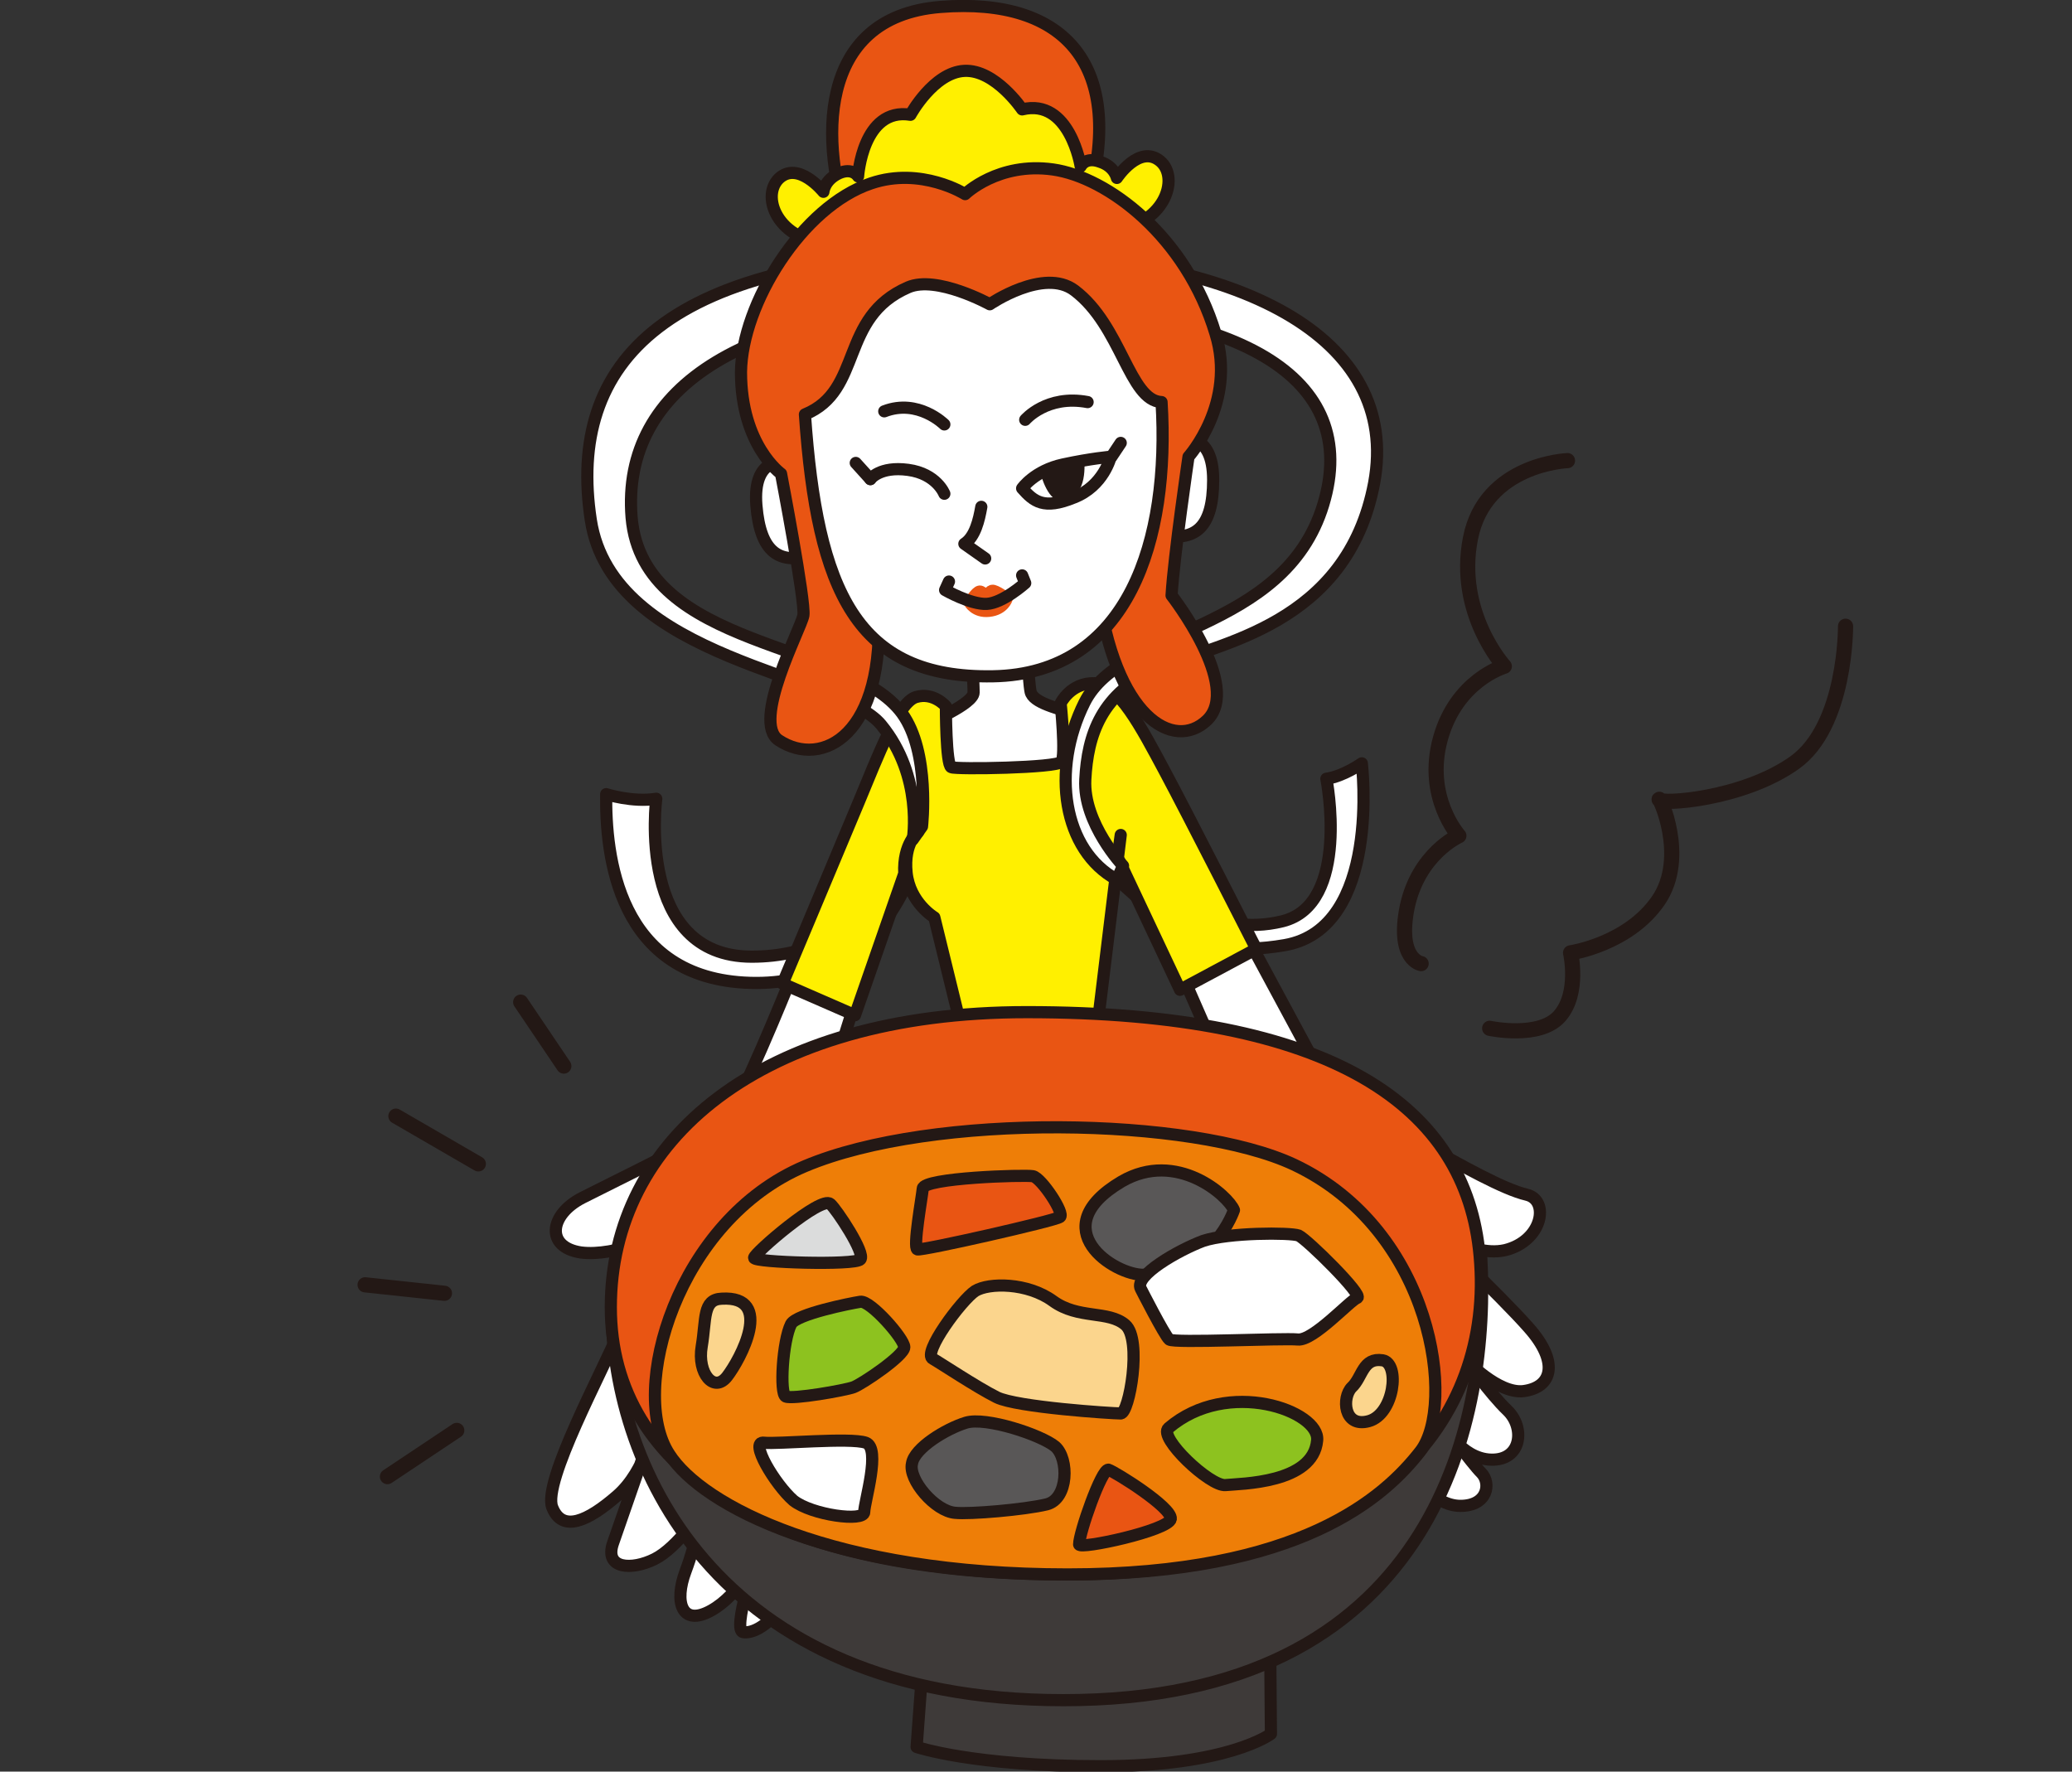 <?xml version="1.0" encoding="utf-8"?>
<!-- Generator: Adobe Illustrator 28.2.0, SVG Export Plug-In . SVG Version: 6.00 Build 0)  -->
<svg version="1.1" id="_レイヤー_2" xmlns="http://www.w3.org/2000/svg" xmlns:xlink="http://www.w3.org/1999/xlink" x="0px"
	 y="0px" viewBox="0 0 269 230" style="enable-background:new 0 0 269 230;" xml:space="preserve">
<rect x="0" y="0" width="269" height="230" fill="#333333" stroke="none"/>
<style type="text/css">
	.st0{fill:#FFFFFF;stroke:#231815;stroke-width:1.58;stroke-linecap:round;stroke-linejoin:round;}
	.st1{fill:#FFF000;stroke:#231815;stroke-width:1.58;stroke-linecap:round;stroke-linejoin:round;}
	.st2{fill:#3E3A39;stroke:#231815;stroke-width:1.58;stroke-linecap:round;stroke-linejoin:round;}
	.st3{fill:#E95513;stroke:#231815;stroke-width:1.58;stroke-linecap:round;stroke-linejoin:round;}
	.st4{fill:#EE7E07;stroke:#231815;stroke-width:1.58;stroke-linecap:round;stroke-linejoin:round;}
	.st5{fill:#FBD58D;stroke:#231815;stroke-width:1.58;stroke-linecap:round;stroke-linejoin:round;}
	.st6{fill:#595757;stroke:#231815;stroke-width:1.58;stroke-linecap:round;stroke-linejoin:round;}
	.st7{fill:#8DC21F;stroke:#231815;stroke-width:1.58;stroke-linecap:round;stroke-linejoin:round;}
	.st8{fill:#DBDCDC;stroke:#231815;stroke-width:1.58;stroke-linecap:round;stroke-linejoin:round;}
	.st9{fill:none;stroke:#231815;stroke-width:1.97;stroke-linecap:round;stroke-linejoin:round;}
	.st10{fill:#231815;}
	.st11{fill:none;stroke:#231815;stroke-width:1.58;stroke-linecap:round;stroke-linejoin:round;}
	.st12{fill:#E95513;stroke:#E95513;stroke-width:1.58;stroke-linecap:round;stroke-linejoin:round;}
</style>
<g id="_テキスト">
	<g>
		<path class="st0" d="M145,114.2c5.3,4.3,9.2,10.7,21.8,8.5c12.6-2.2,10-23.6,10-23.6s-2.4,1.7-4.6,2c0,0,3.2,16.3-5.7,18.5
			c-8.9,2.2-16.6-3.7-20.7-7.2"/>
		<path class="st0" d="M78.7,103.1c-0.1,7.8,1.4,24,18.7,24.5c17.3,0.5,21.3-15.6,21.3-15.6l-1.1-0.8c0,0-4.9,13-20,13
			s-12.4-20.5-12.4-20.5C82.1,104.2,78.7,103.1,78.7,103.1L78.7,103.1z"/>
		<g>
			<path class="st0" d="M126,82.1c0,0,0.4,6.3,0.4,7.8s-6,4-6,4c-0.2,4.2,1.2,10.7,9.6,10.2c9.2-0.5,10.2-5.4,10.6-11.2
				c-3.4-0.9-6.5-1.7-6.8-3.1c-0.3-1.4-0.6-8.2-0.6-8.2"/>
			<path class="st0" d="M162.2,122.2l13.2,24.5c0,0,5.2-0.4,8.9,1.6c5.6,3.1,10.9,6.1,13.9,6.8s2.1,6-2.8,7.2c-4.9,1.1-11-4-11-4
				s10.7,10.2,14.1,14.1c3.9,4.4,3.1,7.7-0.7,8.2c-3.3,0.4-7.5-4.1-7.5-4.1s3.1,4.4,5.4,6.6s1.9,6.5-2.1,6.4s-6.3-4.7-6.3-4.7
				s3.7,5.1,5,6.4c1.3,1.3,0.9,4.3-2.7,4.3s-6.5-4.3-7.5-6.1c0,0,1.5,3.9,2.2,4.9s-0.1,3.6-3.2,3.1c-3.1-0.5-7-5.9-11.5-15.6
				c-4.5-9.8-5.3-22-4.5-28.7l-11.6-26.5"/>
			<path class="st0" d="M110.7,131.1l-5.8,18.4c0,0,2.8,8.6,2.6,22.1c-0.2,13.5-2.8,31.5-4.9,35.2c-2.1,3.8-4.6,5.3-6.1,5.1
				c-1.5-0.2,1.7-9.7,1.7-9.7s-2.1,4.8-5.9,6.9s-4.8-1.1-3.3-5.1s2.1-7.9,2.1-7.9s-3.1,4.8-6.1,6.3s-6.6,1.3-5.4-2.1
				s5.3-15.3,5.3-15.3s-1,5.9-4.8,9.2c-3.8,3.3-7.1,4.8-8.4,1.5c-1.3-3.3,6.6-17.8,8.7-22.9c2.1-5.1,5.9-12.7,5.9-12.7
				s-6.3,3.1-10.9,2.5c-4.6-0.7-4.1-4.9,0.2-7.1s16.8-8.2,18.5-9.9c1.7-1.6,8.3-17.9,8.3-17.9"/>
			<path class="st1" d="M119.2,108c0,0-1.9,1.4-1.5,5.3c0.4,3.9,3.6,5.8,3.6,5.8l3.6,14.7h17.5l3.1-25.4l-0.4,2.9l8.1,17.2l9.9-5.3
				c0,0-8.9-17.5-11.9-23.1c-3-5.6-6-11.4-9.1-11.4c-3.1-0.1-4.4,2.6-4.4,2.6s0.7,6.8,0.1,7.6s-13.7,1-14.3,0.7
				c-0.7-0.3-0.7-7.9-0.7-7.9s-1.6-1.9-3.9-1.2s-4.9,7.6-7.4,13.6s-9.9,23.6-9.9,23.6l9.4,4.1l6.4-18.4
				C117.2,109.5,119.2,108,119.2,108L119.2,108z"/>
			<g>
				<path class="st2" d="M119.7,217.3l-0.7,9.5c0,0,7.3,2.5,23.9,2.5s22.1-4.2,22.1-4.2l-0.1-11.9"/>
				<path class="st2" d="M79.4,169.7c0,21.1,14.2,52,60.8,51s53.3-37,52.1-57.6"/>
				<path class="st3" d="M133.3,131.4c-34.7,0-54,16.7-54,38.3s21.4,34.7,59.2,34.7c40.4,0,55.5-20.3,53.6-41.3
					C190.4,143.5,172.9,131.4,133.3,131.4z"/>
				<path class="st4" d="M86.9,188.8c-5.4-8.2,1-30.4,17.6-37.4s50.3-6.4,63.5-0.2c18.2,8.6,21,31.3,16.4,37.2
					c-4.6,5.9-15.5,16-45.8,16S91.2,195.5,86.9,188.8z"/>
				<path class="st5" d="M121.1,176.4c0.9,0.5,5.7,3.7,8.3,5c2.6,1.3,15,2.1,16.1,2.1c1.1,0,2.8-9.6,0.6-11.5s-6.1-0.7-9.4-3.1
					c-3.3-2.4-8.3-2.4-10.1-1.3C124.8,168.8,119.7,175.7,121.1,176.4L121.1,176.4z"/>
				<path class="st6" d="M160.2,157.1c0,0-2.7,8.2-11.7,8.4c-3.8,0.1-13.2-6-2.9-12.1C152.8,149.2,159.5,155.3,160.2,157.1z"/>
				<path class="st7" d="M102.7,171.9c-1.1,2.2-1.5,9-0.7,9.4c0.9,0.4,7.7-0.8,8.8-1.2s6.6-4.1,6.6-5.2s-4.4-6.1-5.7-5.9
					S103.4,170.6,102.7,171.9L102.7,171.9z"/>
				<path class="st8" d="M107.8,156.3c0.8,0.7,4.6,6.4,3.9,7.2s-13.8,0.4-13.8-0.2S106.6,155.2,107.8,156.3L107.8,156.3z"/>
				<path class="st0" d="M99.2,187.3c1.7,0.2,11.2-0.7,13.2,0s-0.2,7.7-0.2,9s-6.8,0.4-9.2-1.5C100.6,192.7,97.2,187,99.2,187.3
					L99.2,187.3z"/>
				<path class="st5" d="M93.7,168.6c6.9-0.4,2.4,7.9,0.7,10.1s-3.9-0.4-3.3-3.9C91.7,171.2,91.2,168.7,93.7,168.6L93.7,168.6z"/>
				<path class="st3" d="M140.1,200.5c0,0.7,11.6-1.8,11.9-3.3c0.2-1.5-7.2-6.1-8.1-6.4C143,190.7,140.1,199,140.1,200.5
					L140.1,200.5z"/>
				<path class="st6" d="M124,196.4c1.9,0.2,9-0.4,11.9-1.1c2.8-0.7,2.9-5.9,1.1-7.5c-1.8-1.5-9-3.9-11.6-3.1s-6.7,3.3-7,5.3
					C117.9,192.1,121.4,196.2,124,196.4L124,196.4z"/>
				<path class="st7" d="M151.7,185.4c7.7-6.6,19.7-2.2,19.3,1.6c-0.5,5.6-9.9,5.6-11.9,5.8S150.3,186.6,151.7,185.4z"/>
				<path class="st5" d="M179.5,176.6c2.3,0.4,1.5,7-1.8,7.9c-3.3,0.9-3.5-3.1-2.2-4.4C176.9,178.8,176.9,176.2,179.5,176.6
					L179.5,176.6z"/>
				<path class="st3" d="M119.8,154.3c-0.1,1.1-1.3,7.7-0.7,7.9s17.8-3.7,18.5-4.2c0.7-0.4-2.4-5.1-3.5-5.3
					C133,152.5,119.9,152.9,119.8,154.3L119.8,154.3z"/>
				<path class="st0" d="M148.1,167.3c0,0,3.1,6.1,3.7,6.6s14.7-0.2,16.7,0s6.8-5.1,7.7-5.4s-6.5-7.6-7.6-8.1
					c-1.1-0.4-9.1-0.4-12.4,0.7C153,162.3,147.2,165.6,148.1,167.3L148.1,167.3z"/>
			</g>
		</g>
		<g>
			<path class="st9" d="M203.5,59.8c0,0-10.7,0.4-12.6,10.1c-1.9,9.7,4.4,16.6,4.4,16.6s-6.2,1.8-8.3,9.4s2.4,12.6,2.4,12.6
				s-5.2,2.3-6.7,9.2c-1.4,6.9,1.8,7.4,1.8,7.4"/>
			<path class="st9" d="M193.4,133.5c0,0,6.5,1.4,9.1-1.6s1.4-8.2,1.4-8.2s7.5-1.1,11.4-6.8s0-13.8,0.1-13.1s10.9,0,17.6-4.8
				c6.7-4.8,6.6-17.7,6.6-17.7"/>
		</g>
		<g>
			<line class="st9" x1="73.2" y1="138.4" x2="67.6" y2="130.1"/>
			<line class="st9" x1="62.1" y1="151.1" x2="51.4" y2="144.9"/>
			<line class="st9" x1="57.7" y1="167.9" x2="47.4" y2="166.8"/>
			<line class="st9" x1="59.3" y1="185.7" x2="50.3" y2="191.7"/>
		</g>
		<path class="st0" d="M119.7,107.3c0,0,1.1-9.6-2.6-14.7c-6.9-9.4-33.6-8.2-35.1-25.4c-1.4-17.1,15.2-27.6,46.4-27.6
			c32.6-0.1,48.4,9.4,43.4,25.9c-5.1,16.8-26.1,15.9-31,25.7c-4.4,8.8-2.8,19.2,4.2,23l0.8-1.8c0,0-5.2-5.5-4.9-11.2
			s2-11.3,9.6-14.5c7.6-3.2,24.4-5.5,27.9-24c3.5-18.9-17.4-29.9-50.3-29.9c-42,0-54.5,14.3-51.4,34.7c2.8,18.3,32.2,19.9,37.7,26.6
			c5.5,6.7,4.1,14.9,4.1,14.9L119.7,107.3L119.7,107.3z"/>
		<g>
			<path class="st0" d="M151.4,57.6c2.2-1.2,6.1-1.5,6.1,4.7s-2.3,8.1-6.9,7.1C150.6,69.3,151.4,57.6,151.4,57.6z"/>
			<path class="st0" d="M103.9,60.4c-2.3-1-6.2-1-5.7,5.2c0.5,6.2,3,7.8,7.5,6.4C105.7,72,103.9,60.4,103.9,60.4z"/>
			<path class="st3" d="M110.2,29.2c-3.6-10-4.5-27,11.9-28.3c16.4-1.3,24.1,7.8,19.1,25.4"/>
			<path class="st1" d="M124.8,27.2c7.1-0.3,11.9,3,19.1,2.7c7.2-0.3,9.4-6.8,6.7-9c-2.7-2.2-5.6,2.2-5.6,2.2s-0.3-1.5-2.2-2.1
				c-1.9-0.7-2.5,0.6-2.5,0.6s-1.4-8.9-7.6-7.4c0,0-3.5-5.2-7.5-5c-4,0.2-7,5.7-7,5.7c-6.2-1-6.8,8-6.8,8s-0.7-1.2-2.5-0.4
				c-1.9,0.9-2,2.4-2,2.4s-3.3-4.1-5.8-1.7c-2.5,2.5,0.2,8.7,7.5,8.4C115.6,31.2,117.7,27.5,124.8,27.2z"/>
			<path class="st3" d="M114,78.5c1.1,17-7.3,21.3-12.9,17.6c-3.6-2.4,2.9-14.5,3.2-16.2s-2.9-18.4-2.9-18.4s-5.2-3.7-5.2-13.2
				c0.1-8.8,7.9-21.5,16.9-24.5c6.5-2.2,12.2,1.4,12.2,1.4s4.3-4.2,11.4-3.2s17.3,8.7,21.1,21.3c2.8,9-3.5,16-3.5,16
				s-1.9,12.9-2.2,18c0,0,9.2,11.8,4.6,16.2c-4.3,4.1-12-0.3-14.2-17.3"/>
			<path class="st0" d="M104.5,53.8c1.6,23,6.7,34.3,24.4,34c17.7-0.3,23-17.8,21.9-35.6c-4.2-0.2-5.2-9.9-11.3-14.5
				c-4-3-11,1.8-11,1.8s-6.9-3.8-10.6-2.2C108.9,41.2,112.1,50.7,104.5,53.8L104.5,53.8z"/>
			<path class="st0" d="M133.1,54.5c0,0,2.8-3.3,8.1-2.3"/>
			<path class="st0" d="M122.6,55.1c0,0-3.4-3.4-7.8-1.7"/>
			<path class="st0" d="M127.4,65.8c-0.3,1.7-0.8,3.9-2.2,4.8l2.7,1.9"/>
			<path class="st0" d="M132.7,63.4c0,0,1.6-2.3,5.3-3.1c3.7-0.8,6.2-1,6.2-1s-0.9,3.8-4.8,5.3C135.5,66.2,134.2,65.1,132.7,63.4
				L132.7,63.4z"/>
			<path class="st0" d="M122.6,64.1c0,0-1-2.6-4.7-3.1c-3.7-0.5-4.9,1.2-4.9,1.2"/>
			<path class="st10" d="M140.8,59.8c0,0-2.5,0.4-5.7,1.7c0,0,1,4,3,3.5C141.4,64.4,140.7,59.8,140.8,59.8L140.8,59.8z"/>
			<line class="st11" x1="145.5" y1="57.5" x2="144.3" y2="59.3"/>
			<line class="st11" x1="111.1" y1="60.1" x2="113" y2="62.2"/>
			<path class="st12" d="M125.9,78.2c0,0,0.7,1.3,2.5,1.1c1.9-0.2,2.3-1.6,2.3-1.6s-1.5-1.1-1.9-1s-0.7,0.9-0.7,0.9
				s-0.5-0.8-0.9-0.8S125.9,78.2,125.9,78.2L125.9,78.2z"/>
			<path class="st11" d="M123.2,75.5l-0.5,1.1c0,0,3.3,1.9,5.4,1.8c2.1-0.1,5-2.7,5-2.7l-0.4-1"/>
		</g>
	</g>
</g>
</svg>
